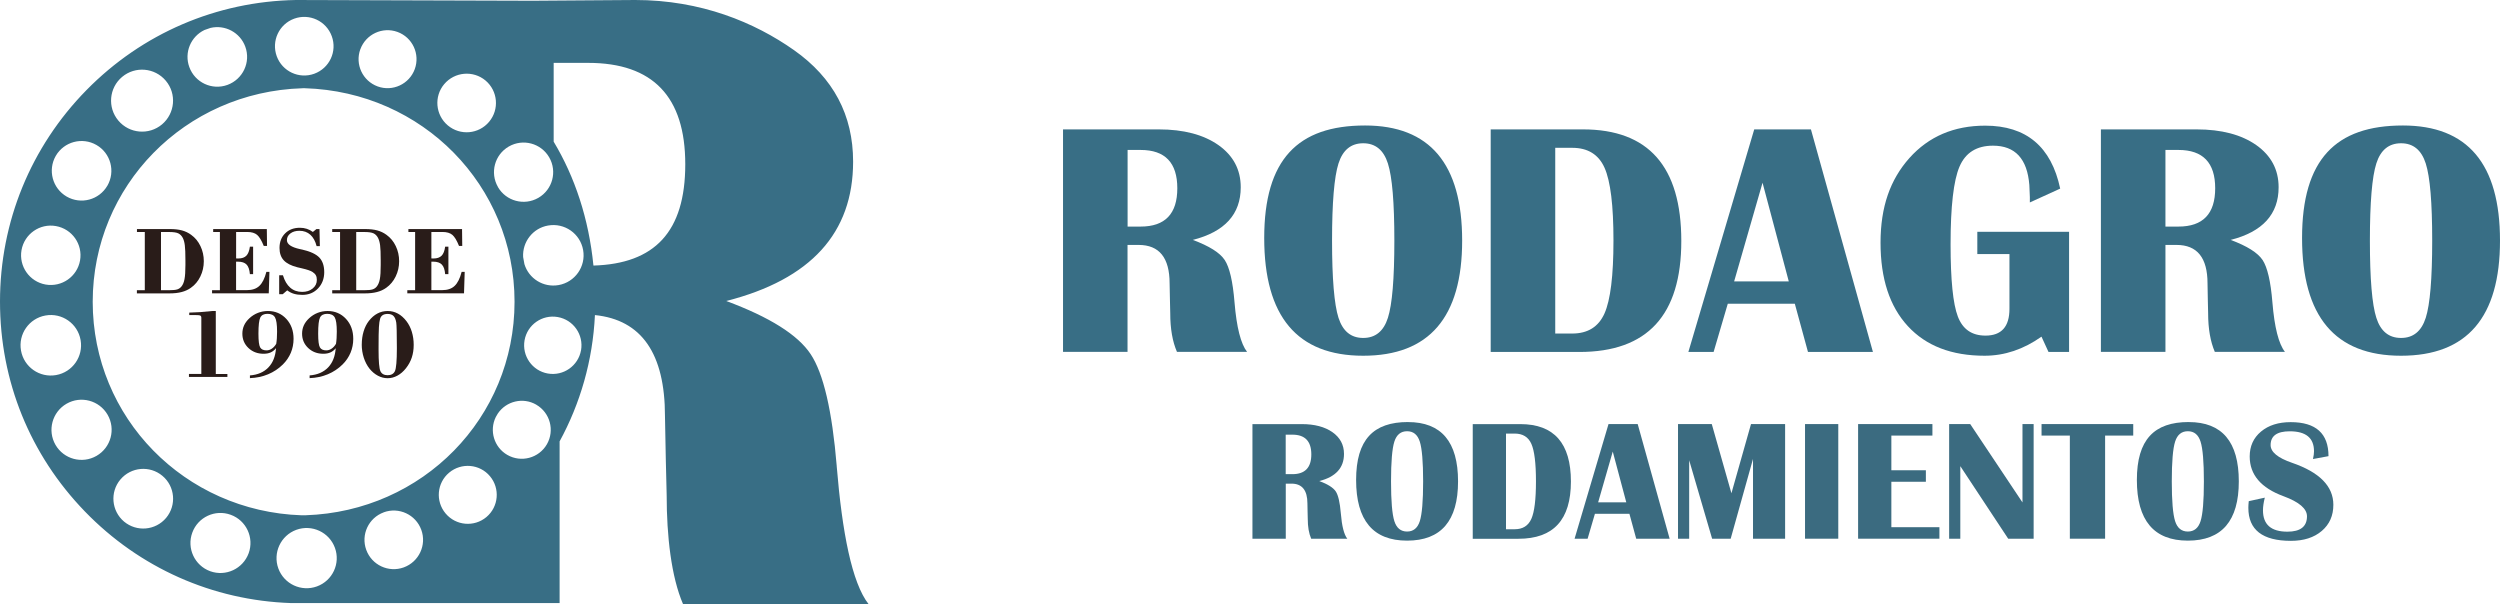 <?xml version="1.0" encoding="UTF-8"?>
<svg xmlns="http://www.w3.org/2000/svg" id="Capa_2" viewBox="0 0 736.72 178.05">
  <defs>
    <style>.cls-1{fill:#386e85;}.cls-1,.cls-2,.cls-3{stroke-width:0px;}.cls-2{fill:#291c19;}.cls-3{fill:#3b6b80;}</style>
  </defs>
  <g id="Capa_1-2">
    <path class="cls-2" d="M40.36,85.52h2.31v-17.15h-2.31v-.87h9.71c1.39,0,2.57.13,3.56.4.99.27,1.89.7,2.7,1.3,1.17.84,2.08,1.94,2.74,3.32.66,1.37.99,2.86.99,4.46s-.34,3.1-1.01,4.48c-.67,1.39-1.6,2.51-2.81,3.36-.79.56-1.7.98-2.72,1.24-1.03.27-2.22.4-3.58.4h-9.6v-.94ZM47.44,85.52h2.42c1.1,0,1.88-.08,2.38-.24.49-.16.9-.44,1.23-.85.43-.52.73-1.25.9-2.17.18-.92.27-2.31.27-4.17v-1.34c0-2.09-.06-3.58-.18-4.48-.11-.9-.32-1.63-.6-2.17-.34-.64-.79-1.08-1.33-1.34-.54-.26-1.43-.39-2.67-.39h-2.42v17.15Z"></path>
    <path class="cls-2" d="M62.49,86.46v-.94h2.31v-17.15h-1.98v-.87h15.81l.06,4.98h-.96c-.65-1.61-1.3-2.7-1.97-3.27-.66-.56-1.63-.85-2.9-.85h-3.28v7.79c.08,0,.16.02.26.02.1,0,.23,0,.41,0,1.04,0,1.82-.28,2.35-.82.53-.54.87-1.43,1.04-2.65h.95v8.09h-.95c-.11-1.31-.43-2.25-.97-2.82-.54-.57-1.39-.86-2.54-.86h-.56v8.39h3.18c1.57,0,2.79-.41,3.67-1.24.88-.82,1.58-2.2,2.08-4.14h.9l-.2,6.32h-16.72Z"></path>
    <path class="cls-2" d="M82.27,86.69v-5.57h1.11c.48,1.61,1.2,2.83,2.16,3.66.95.83,2.12,1.24,3.51,1.24,1.24,0,2.27-.33,3.09-1,.82-.66,1.23-1.51,1.23-2.53,0-.55-.09-1-.29-1.36-.19-.36-.53-.69-.99-.99-.53-.35-1.58-.71-3.15-1.07-.58-.13-1.02-.24-1.32-.31-1.84-.47-3.17-1.15-4-2.05-.83-.9-1.25-2.11-1.25-3.63,0-1.78.55-3.21,1.66-4.31,1.1-1.1,2.55-1.65,4.34-1.65.73,0,1.41.1,2.04.31.63.2,1.23.51,1.79.92l1.04-.84h.91l.11,5.02h-.96c-.37-1.47-.99-2.59-1.85-3.36-.86-.77-1.94-1.16-3.23-1.16-1.07,0-1.96.26-2.64.78-.69.52-1.03,1.18-1.03,1.98,0,1.19,1.26,2.07,3.8,2.63.34.08.61.13.79.17,2.36.55,4.02,1.33,4.98,2.34.95,1.01,1.43,2.44,1.43,4.31s-.61,3.51-1.83,4.78c-1.22,1.27-2.76,1.9-4.61,1.9-.94,0-1.77-.11-2.48-.32-.71-.21-1.37-.55-1.99-1.02l-1.31,1.13h-1.05Z"></path>
    <path class="cls-2" d="M97.9,85.52h2.31v-17.15h-2.31v-.87h9.72c1.38,0,2.57.13,3.56.4.99.27,1.89.7,2.71,1.3,1.17.84,2.08,1.94,2.74,3.32.66,1.37.99,2.86.99,4.46s-.34,3.1-1.01,4.48c-.67,1.39-1.61,2.51-2.81,3.36-.79.56-1.69.98-2.72,1.24-1.03.27-2.22.4-3.58.4h-9.6v-.94ZM104.98,85.52h2.43c1.09,0,1.88-.08,2.38-.24.5-.16.91-.44,1.24-.85.42-.52.73-1.25.9-2.17.18-.92.26-2.31.26-4.17v-1.34c0-2.09-.06-3.58-.18-4.48-.12-.9-.33-1.63-.61-2.17-.34-.64-.78-1.08-1.33-1.34-.55-.26-1.44-.39-2.67-.39h-2.43v17.15Z"></path>
    <path class="cls-2" d="M120.03,86.46v-.94h2.3v-17.15h-1.98v-.87h15.81l.06,4.98h-.95c-.65-1.61-1.3-2.7-1.97-3.27-.67-.56-1.63-.85-2.9-.85h-3.28v7.79c.07,0,.16.02.26.02.1,0,.24,0,.41,0,1.03,0,1.82-.28,2.35-.82.53-.54.88-1.43,1.04-2.65h.96v8.09h-.96c-.1-1.31-.42-2.25-.97-2.82-.54-.57-1.39-.86-2.53-.86h-.56v8.39h3.17c1.57,0,2.79-.41,3.67-1.24.88-.82,1.58-2.2,2.08-4.14h.9l-.2,6.32h-16.72Z"></path>
    <path class="cls-2" d="M55.68,111.07v-.87h3.65v-16.52c0-.35-.1-.58-.3-.68-.2-.11-.76-.16-1.68-.16h-1.58v-.72c1.01-.02,2.08-.07,3.2-.14,1.12-.08,2.33-.19,3.62-.33h1v18.56h3.42v.87h-11.32Z"></path>
    <path class="cls-2" d="M81.32,102.61c-.41.54-.92.95-1.52,1.23-.61.28-1.31.41-2.12.41-1.78,0-3.28-.57-4.47-1.7-1.19-1.13-1.79-2.54-1.79-4.22,0-.88.17-1.7.51-2.44.34-.75.86-1.45,1.56-2.1.74-.69,1.58-1.22,2.51-1.59.93-.36,1.91-.55,2.95-.55,2.18,0,3.99.78,5.42,2.32,1.43,1.55,2.14,3.51,2.14,5.88,0,1.46-.27,2.83-.8,4.1-.54,1.28-1.32,2.43-2.35,3.45-1.27,1.25-2.72,2.22-4.36,2.9-1.63.68-3.42,1.06-5.35,1.13v-.8c2.3-.17,4.11-.96,5.44-2.35,1.34-1.39,2.08-3.28,2.25-5.67ZM81.4,101.33c.09-.51.15-1.07.19-1.67.04-.6.06-1.24.06-1.92,0-2.1-.2-3.51-.61-4.21-.4-.7-1.14-1.05-2.2-1.05s-1.76.36-2.13,1.08c-.36.72-.55,2.3-.55,4.76,0,2.13.17,3.48.51,4.06.34.58.97.87,1.88.87.54,0,1.06-.17,1.55-.5.5-.33.93-.81,1.3-1.43Z"></path>
    <path class="cls-2" d="M98.93,102.61c-.41.54-.92.95-1.53,1.23-.61.28-1.31.41-2.12.41-1.79,0-3.27-.57-4.47-1.7-1.19-1.13-1.79-2.54-1.79-4.22,0-.88.17-1.7.51-2.44.34-.75.86-1.45,1.56-2.1.74-.69,1.57-1.22,2.5-1.59.93-.36,1.91-.55,2.95-.55,2.18,0,3.99.78,5.42,2.32,1.43,1.55,2.14,3.51,2.14,5.88,0,1.46-.27,2.83-.8,4.1-.54,1.28-1.32,2.43-2.35,3.45-1.27,1.25-2.72,2.22-4.36,2.9-1.63.68-3.42,1.06-5.35,1.13v-.8c2.3-.17,4.11-.96,5.45-2.35,1.33-1.39,2.08-3.28,2.24-5.67ZM99.01,101.33c.08-.51.15-1.07.18-1.67.04-.6.06-1.24.06-1.92,0-2.1-.2-3.51-.61-4.21-.41-.7-1.14-1.05-2.2-1.05s-1.76.36-2.13,1.08c-.37.72-.55,2.3-.55,4.76,0,2.13.17,3.48.52,4.06.34.58.97.87,1.88.87.54,0,1.06-.17,1.55-.5.5-.33.93-.81,1.3-1.43Z"></path>
    <path class="cls-2" d="M106.61,101.53c0-1.38.18-2.67.54-3.86.36-1.19.87-2.22,1.55-3.1.76-.97,1.6-1.7,2.53-2.19.92-.49,1.93-.73,3.01-.73s2.07.25,3,.75c.93.5,1.77,1.25,2.52,2.22.7.91,1.24,1.97,1.6,3.16.37,1.2.55,2.48.55,3.86s-.19,2.58-.56,3.71c-.37,1.13-.95,2.18-1.72,3.16-.75.95-1.59,1.68-2.51,2.18-.92.51-1.89.76-2.89.76s-1.93-.24-2.86-.73c-.93-.49-1.75-1.18-2.47-2.07-.73-.92-1.3-2.01-1.7-3.25-.4-1.24-.6-2.54-.6-3.88ZM114.24,92.51c-.61,0-1.1.12-1.47.36-.37.24-.63.61-.77,1.1-.16.52-.27,1.34-.34,2.44-.07,1.11-.1,3.11-.1,5.99v.7c0,3.41.18,5.5.55,6.29.37.78,1.08,1.18,2.12,1.18s1.78-.41,2.15-1.21c.37-.81.57-3.02.57-6.63v-.37c0-2.06-.02-3.7-.05-4.92-.03-1.22-.07-2.02-.13-2.4-.15-.9-.43-1.55-.82-1.94-.39-.39-.97-.59-1.73-.59Z"></path>
    <path class="cls-1" d="M246.58,137.41c-1.35-16.36-3.92-27.38-7.7-33.06-3.77-5.68-12.06-10.89-24.86-15.65,24.92-6.35,37.38-20.04,37.38-41.06,0-13.73-5.81-24.68-17.41-32.86-11.61-8.18-27.41-14.78-46.82-14.78l-30.2.22-69.73-.22h-.04c-23.39.42-45.31,9.84-61.72,26.55C9.05,43.28,0,65.42,0,88.88s8.88,45.17,25.01,61.84c16.09,16.63,37.66,26.22,60.74,27h.06s.05-.01.08-.01h0s79.02.01,79.02.01v-47.65c6.08-11.15,9.77-23.78,10.41-37.22,13.74,1.41,20.64,11.32,20.64,29.8l.25,12.96.25,10.31c0,12.03,1.35,24.06,4.83,32.12h54.68c-4.92-6.27-7.79-21.14-9.4-40.64ZM158.03,119.26c4.08,2.36,5.48,7.58,3.13,11.67-2.36,4.08-7.59,5.48-11.67,3.12-3.91-2.26-5.35-7.15-3.39-11.15.2-.33.39-.68.59-1.02,2.49-3.69,7.43-4.89,11.34-2.63ZM73.28,163.03c-1.68,4.59-6.75,6.96-11.34,5.3-4.59-1.68-6.96-6.76-5.28-11.35,1.66-4.59,6.74-6.96,11.33-5.28,4.59,1.66,6.95,6.74,5.29,11.33ZM35.48,141.31c3.12-3.72,8.67-4.2,12.39-1.08,3.72,3.12,4.2,8.66,1.09,12.38-3.14,3.73-8.67,4.21-12.41,1.09-3.7-3.13-4.2-8.67-1.07-12.4ZM81.55,16.57c-1.63-4.49.68-9.44,5.15-11.07,4.49-1.63,9.44.68,11.07,5.17,1.64,4.48-.68,9.43-5.16,11.06-4.48,1.63-9.43-.68-11.06-5.16ZM47.74,36.66c-3.87,3.24-9.63,2.73-12.87-1.13-3.25-3.87-2.74-9.63,1.12-12.87,3.87-3.24,9.63-2.73,12.87,1.13,3.25,3.86,2.73,9.62-1.12,12.87ZM31.64,54.72c-2.43,4.2-7.79,5.63-11.99,3.21-4.19-2.43-5.63-7.79-3.22-11.99,2.43-4.2,7.8-5.63,12-3.21,4.2,2.42,5.63,7.78,3.22,11.99ZM16.48,66.62c4.77.84,7.95,5.37,7.11,10.13-.84,4.76-5.38,7.93-10.14,7.1-4.76-.84-7.94-5.38-7.11-10.14.85-4.76,5.39-7.94,10.14-7.09ZM13.42,92.97c4.85-.86,9.48,2.38,10.33,7.23.86,4.85-2.38,9.48-7.23,10.33-4.85.86-9.48-2.38-10.33-7.23-.86-4.85,2.38-9.48,7.23-10.33ZM19.6,118.98c4.24-2.45,9.66-.99,12.11,3.24,2.45,4.24.99,9.66-3.25,12.11-4.24,2.45-9.66,1-12.11-3.24-2.44-4.24-.98-9.66,3.25-12.11ZM82.02,167.51c-1.67-4.61.71-9.7,5.3-11.38,4.61-1.67,9.7.7,11.38,5.31,1.68,4.6-.7,9.69-5.31,11.37-4.6,1.67-9.69-.7-11.37-5.3ZM113.08,150.97c4.48-1.63,9.43.67,11.07,5.16,1.63,4.48-.68,9.43-5.16,11.07-4.48,1.63-9.43-.68-11.06-5.16-1.63-4.48.68-9.43,5.16-11.06ZM143.34,152.37c-3.62,3.03-8.99,2.56-12.03-1.06-3.04-3.62-2.57-9,1.05-12.03,3.62-3.02,9-2.56,12.03,1.06,3.02,3.6,2.56,9-1.05,12.03ZM90.05,151.85c-.21,0-.96,0-1.16,0-34.52-1.16-61.57-28.79-61.57-62.92s27.14-61.86,61.78-62.92c.08,0,.15,0,.23-.02h.09s.07,0,.1,0h.09c.07,0,.15.01.23.01,34.64,1.05,61.79,28.69,61.79,62.92s-27.05,61.77-61.57,62.92ZM106.19,14.52c1.61-4.43,6.52-6.72,10.94-5.11,4.43,1.61,6.71,6.51,5.1,10.95-1.61,4.43-6.52,6.72-10.94,5.11-4.43-1.62-6.72-6.52-5.11-10.95ZM130.9,24.8c3.07-3.65,8.52-4.13,12.18-1.07,3.64,3.07,4.12,8.51,1.05,12.17-3.06,3.65-8.5,4.13-12.16,1.06-3.65-3.07-4.13-8.52-1.07-12.16ZM72.29,13.77c1.66,4.55-.7,9.58-5.26,11.25-4.55,1.66-9.58-.69-11.24-5.25-1.57-4.29.43-9,4.47-10.93.59-.21,1.19-.42,1.79-.62,4.26-.99,8.7,1.33,10.24,5.55ZM146.74,55.1c-2.41-4.18-.98-9.51,3.19-11.92,4.18-2.41,9.51-.98,11.92,3.2,2.41,4.17.97,9.51-3.2,11.92-4.18,2.41-9.51.98-11.92-3.19ZM171.22,103.22c-.81,4.59-5.2,7.66-9.79,6.85-4.59-.81-7.65-5.19-6.85-9.79.81-4.59,5.19-7.66,9.79-6.85,4.6.81,7.66,5.19,6.86,9.79ZM164.6,84.01c-4.48.79-8.77-1.92-10.06-6.17-.12-.7-.23-1.4-.38-2.1-.25-4.45,2.85-8.5,7.35-9.28,4.85-.86,9.47,2.37,10.33,7.22.86,4.85-2.38,9.47-7.23,10.33ZM174.88,78.26c-1.38-13.85-5.48-26.11-11.72-36.51v-23.22h10.17c19.07,0,28.61,9.96,28.61,29.88s-9.03,29.32-27.06,29.85Z"></path>
    <path class="cls-1" d="M313.26,103.72V38.13h28.21c7.34,0,13.2,1.55,17.59,4.63,4.38,3.1,6.57,7.24,6.57,12.42,0,7.95-4.7,13.12-14.12,15.52,4.84,1.8,7.97,3.77,9.39,5.91,1.42,2.14,2.4,6.31,2.9,12.49.61,7.37,1.85,12.23,3.7,14.6h-20.66c-1.32-3.04-1.98-6.83-1.98-11.38l-.09-3.9-.1-4.9c0-7.56-3.04-11.34-9.13-11.34h-3.27v31.52h-19.03ZM332.29,66.77h3.84c7.21,0,10.81-3.76,10.81-11.29s-3.6-11.29-10.81-11.29h-3.84v22.58Z"></path>
    <path class="cls-1" d="M402.25,36.98c19.09,0,28.63,11.31,28.63,33.92s-9.72,33.93-29.17,33.93-29.16-11.57-29.16-34.7,9.89-33.15,29.69-33.15ZM401.72,42.22c-3.59,0-6.01,1.98-7.28,5.94-1.26,3.95-1.9,11.54-1.9,22.75s.64,18.8,1.9,22.75c1.28,3.96,3.69,5.93,7.28,5.93s6.02-1.97,7.28-5.93c1.27-3.96,1.9-11.54,1.9-22.75s-.63-18.75-1.9-22.73c-1.26-3.97-3.69-5.96-7.28-5.96Z"></path>
    <path class="cls-1" d="M439.29,103.72V38.13h27.2c19.31,0,28.97,10.96,28.97,32.87s-10.01,32.72-30.03,32.72h-26.15ZM458.32,98.29h4.99c4.59,0,7.76-1.98,9.52-5.93,1.75-3.96,2.64-11.11,2.64-21.46s-.87-17.49-2.62-21.43c-1.75-3.94-4.93-5.91-9.55-5.91h-4.99v54.73Z"></path>
    <path class="cls-1" d="M533.66,38.13l18.27,65.59h-19.14l-3.88-14.22h-19.75l-4.18,14.22h-7.44l19.41-65.59h16.72ZM511.03,82.92h16.1l-7.73-29.07-8.37,29.07Z"></path>
    <path class="cls-1" d="M582.72,68.31h27.01v35.41h-6.06l-2.07-4.51c-5.29,3.74-10.87,5.62-16.77,5.62-9.71,0-17.25-2.9-22.61-8.72-5.37-5.81-8.05-14-8.05-24.58s2.84-18.6,8.52-24.97c5.69-6.35,13.13-9.53,22.32-9.53,12.1,0,19.48,6.18,22.1,18.55l-8.94,4.08v-1.59l-.15-3.56c-.61-7.72-4.18-11.58-10.71-11.58-4.81,0-8.09,2.05-9.86,6.15-1.76,4.1-2.64,11.74-2.64,22.92,0,10.44.71,17.54,2.14,21.28,1.43,3.75,4.13,5.62,8.15,5.62,4.7,0,7.06-2.62,7.06-7.88v-16.15h-9.47v-6.58Z"></path>
    <path class="cls-1" d="M619.11,103.72V38.13h28.2c7.33,0,13.2,1.55,17.59,4.63,4.38,3.1,6.58,7.24,6.58,12.42,0,7.95-4.71,13.12-14.13,15.52,4.84,1.8,7.96,3.77,9.4,5.91,1.42,2.14,2.4,6.31,2.9,12.49.61,7.37,1.84,12.23,3.7,14.6h-20.67c-1.3-3.04-1.97-6.83-1.97-11.38l-.09-3.9-.09-4.9c0-7.56-3.04-11.34-9.13-11.34h-3.27v31.52h-19.02ZM638.13,66.77h3.85c7.2,0,10.81-3.76,10.81-11.29s-3.61-11.29-10.81-11.29h-3.85v22.58Z"></path>
    <path class="cls-1" d="M708.09,36.98c19.09,0,28.63,11.31,28.63,33.92s-9.71,33.93-29.16,33.93-29.17-11.57-29.17-34.7,9.9-33.15,29.7-33.15ZM707.56,42.22c-3.59,0-6.02,1.98-7.28,5.94-1.27,3.95-1.9,11.54-1.9,22.75s.63,18.8,1.9,22.75c1.26,3.96,3.69,5.93,7.28,5.93s6.01-1.97,7.28-5.93c1.26-3.96,1.9-11.54,1.9-22.75s-.63-18.75-1.9-22.73c-1.27-3.97-3.69-5.96-7.28-5.96Z"></path>
    <path class="cls-3" d="M369.08,158.76v-33.78h14.53c3.78,0,6.8.8,9.06,2.39,2.26,1.59,3.39,3.72,3.39,6.4,0,4.09-2.43,6.76-7.28,7.99,2.49.92,4.1,1.94,4.84,3.04s1.23,3.25,1.5,6.43c.31,3.8.95,6.3,1.91,7.52h-10.64c-.68-1.57-1.01-3.52-1.01-5.87l-.05-2-.05-2.52c0-3.89-1.57-5.84-4.7-5.84h-1.68v16.24h-9.8ZM378.88,139.73h1.98c3.71,0,5.57-1.94,5.57-5.82s-1.86-5.82-5.57-5.82h-1.98v11.63Z"></path>
    <path class="cls-3" d="M414.92,124.38c9.83,0,14.75,5.82,14.75,17.47s-5.01,17.47-15.02,17.47-15.02-5.96-15.02-17.87,5.1-17.08,15.3-17.08ZM414.65,127.08c-1.85,0-3.1,1.02-3.75,3.06-.65,2.04-.98,5.94-.98,11.72s.33,9.68.98,11.72c.65,2.04,1.9,3.06,3.75,3.06s3.1-1.02,3.75-3.06c.65-2.04.98-5.94.98-11.72s-.33-9.66-.98-11.71c-.65-2.05-1.9-3.07-3.75-3.07Z"></path>
    <path class="cls-3" d="M434,158.76v-33.78h14.01c9.95,0,14.92,5.64,14.92,16.93s-5.16,16.86-15.47,16.86h-13.46ZM443.8,155.96h2.57c2.36,0,3.99-1.02,4.9-3.06s1.36-5.72,1.36-11.05-.45-9.01-1.35-11.04-2.54-3.04-4.91-3.04h-2.57v28.19Z"></path>
    <path class="cls-3" d="M482.61,124.97l9.41,33.78h-9.85l-2-7.33h-10.17l-2.15,7.33h-3.84l10-33.78h8.61ZM470.96,148.04h8.29l-3.99-14.97-4.31,14.97Z"></path>
    <path class="cls-3" d="M526.05,124.97v33.78h-9.46v-23.51l-6.58,23.51h-5.47l-6.76-23.12v23.12h-3.29v-33.78h9.95l5.79,20.39,5.77-20.39h10.05Z"></path>
    <path class="cls-3" d="M541.72,124.97v33.78h-9.8v-33.78h9.8Z"></path>
    <path class="cls-3" d="M569.46,124.97v3.39h-12.1v10.22h10.17v3.39h-10.17v13.39h14.16v3.39h-23.96v-33.78h21.9Z"></path>
    <path class="cls-3" d="M599.29,124.97v33.78h-7.5l-14.11-21.38v21.38h-3.29v-33.78h6.21l15.4,23.09v-23.09h3.29Z"></path>
    <path class="cls-3" d="M628.64,124.97v3.39h-8.29v30.39h-10.39v-30.39h-8.34v-3.39h27.03Z"></path>
    <path class="cls-3" d="M645,124.38c9.83,0,14.75,5.82,14.75,17.47s-5.01,17.47-15.02,17.47-15.02-5.96-15.02-17.87,5.1-17.08,15.3-17.08ZM644.73,127.08c-1.85,0-3.1,1.02-3.75,3.06-.65,2.04-.98,5.94-.98,11.72s.33,9.68.98,11.72c.65,2.04,1.9,3.06,3.75,3.06s3.1-1.02,3.75-3.06c.65-2.04.98-5.94.98-11.72s-.33-9.66-.98-11.71c-.65-2.05-1.9-3.07-3.75-3.07Z"></path>
    <path class="cls-3" d="M686.16,134.43l-4.55.84c.2-.91.3-1.67.3-2.28,0-3.93-2.38-5.89-7.15-5.89-3.76,0-5.64,1.35-5.64,4.06,0,2.03,2.1,3.77,6.31,5.22,8.12,2.79,12.18,6.91,12.18,12.38,0,3.2-1.14,5.77-3.42,7.71-2.28,1.94-5.3,2.91-9.08,2.91-8.37,0-12.55-3.24-12.55-9.73,0-.53.04-1.18.12-1.96l4.73-1.04c-.36,1.44-.54,2.68-.54,3.74,0,4.19,2.4,6.29,7.2,6.29,3.84,0,5.77-1.51,5.77-4.53,0-2.24-2.3-4.22-6.91-5.92-6.65-2.44-9.97-6.34-9.97-11.71,0-3.04,1.11-5.48,3.33-7.34,2.22-1.86,5.14-2.78,8.75-2.78,7.42,0,11.14,3.34,11.14,10.02Z"></path>
  </g>
</svg>
